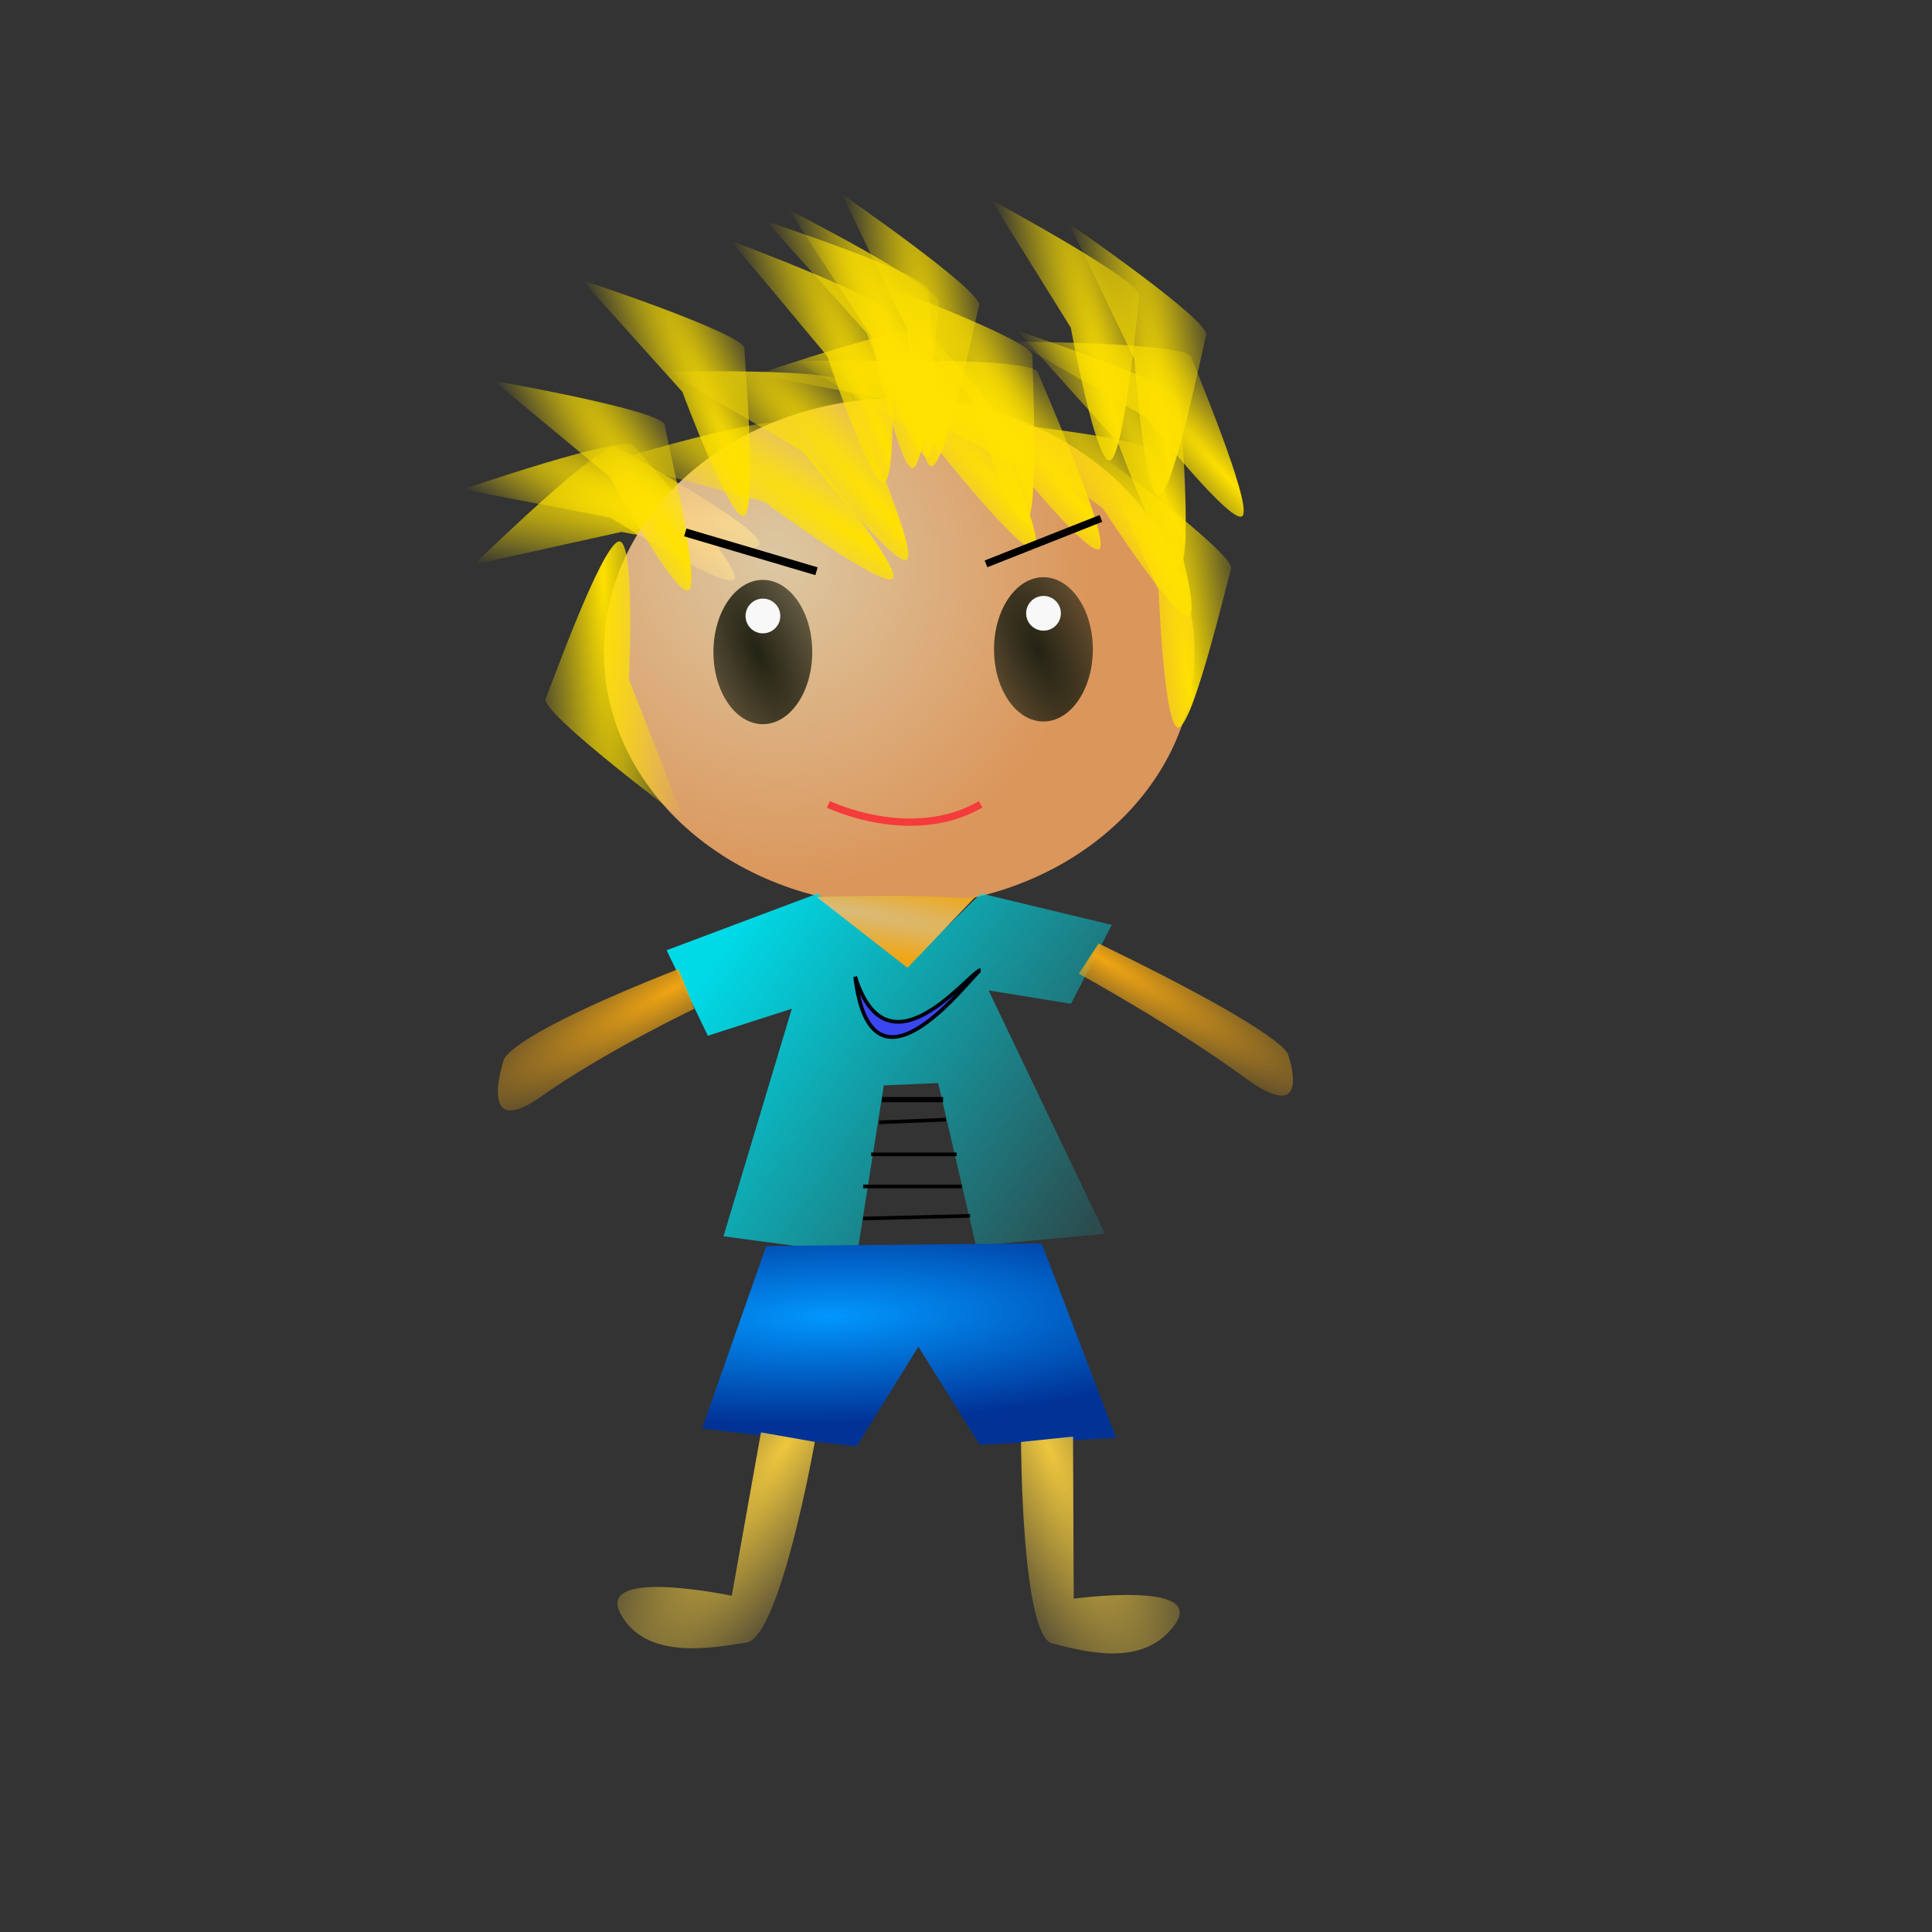 <?xml version="1.0"?>
<svg
    xmlns:rdf="http://www.w3.org/1999/02/22-rdf-syntax-ns#"
    xmlns="http://www.w3.org/2000/svg"
    xmlns:cc="http://creativecommons.org/ns#"
    xmlns:xlink="http://www.w3.org/1999/xlink"
    xmlns:dc="http://purl.org/dc/elements/1.1/"
    xmlns:svg="http://www.w3.org/2000/svg"
    xmlns:inkscape="http://www.inkscape.org/namespaces/inkscape"
    xmlns:sodipodi="http://sodipodi.sourceforge.net/DTD/sodipodi-0.dtd"
    xmlns:ns1="http://sozi.baierouge.fr"
    id="svg2"
    viewBox="0 0 531.5 531.5"
    version="1.1"
  >
  <rect x="0" y="0" width="531.5" height="531.5" fill="#333333" stroke="none"/>
  <defs
      id="defs4"
    >
    <linearGradient
        id="linearGradient4340"
      >
      <stop
          id="stop4342"
          stop-color="#eec73e"
          offset="0"
      />
      <stop
          id="stop4344"
          stop-color="#eec73e"
          stop-opacity="0"
          offset="1"
      />
    </linearGradient
    >
    <linearGradient
        id="linearGradient4309"
      >
      <stop
          id="stop4311"
          stop-color="#f0a513"
          offset="0"
      />
      <stop
          id="stop4313"
          stop-color="#f0a513"
          stop-opacity="0"
          offset="1"
      />
    </linearGradient
    >
    <linearGradient
        id="linearGradient4313"
      >
      <stop
          id="stop4315"
          stop-color="#00dae7"
          offset="0"
      />
      <stop
          id="stop4317"
          stop-color="#00dae7"
          stop-opacity="0"
          offset="1"
      />
    </linearGradient
    >
    <linearGradient
        id="linearGradient3364"
      >
      <stop
          id="stop3366"
          stop-color="#ffe200"
          offset="0"
      />
      <stop
          id="stop3368"
          stop-color="#ffe200"
          stop-opacity="0"
          offset="1"
      />
    </linearGradient
    >
    <radialGradient
        id="radialGradient3774"
        gradientUnits="userSpaceOnUse"
        cy="211.73"
        cx="224.3"
        gradientTransform="matrix(.455 1.021 -.975 .435 327.43 -103.49)"
        r="81.231"
      >
      <stop
          id="stop3770"
          stop-color="#f5deb3"
          offset="0"
      />
      <stop
          id="stop3772"
          stop-color="#f4a460"
          offset="1"
      />
    </radialGradient
    >
    <radialGradient
        id="radialGradient3370"
        xlink:href="#linearGradient3364"
        gradientUnits="userSpaceOnUse"
        cy="759.73"
        cx="88.95"
        gradientTransform="matrix(-4.865 -5.291 .378 -.77 390.64 1719.3)"
        r="25.083"
    />
    <radialGradient
        id="radialGradient4209"
        xlink:href="#linearGradient3364"
        gradientUnits="userSpaceOnUse"
        cy="759.73"
        cx="88.95"
        gradientTransform="matrix(-6.096 -3.808 .16 -.843 652.68 1640.6)"
        r="25.083"
    />
    <radialGradient
        id="radialGradient4292"
        gradientUnits="userSpaceOnUse"
        cy="258.56"
        cx="77.447"
        gradientTransform="matrix(4.247 5.173 -2.449 2.011 393.99 -655.92)"
        r="19.848"
      >
      <stop
          id="stop4280"
          stop-color="#232314"
          offset="0"
      />
      <stop
          id="stop4282"
          stop-color="#232314"
          stop-opacity="0"
          offset="1"
      />
    </radialGradient
    >
    <linearGradient
        id="linearGradient4433"
        x1="160.99"
        xlink:href="#linearGradient4313"
        gradientUnits="userSpaceOnUse"
        y1="823.74"
        gradientTransform="matrix(.972 0 0 1 31.004 597.32)"
        x2="210.25"
        y2="850.2"
    />
    <linearGradient
        id="linearGradient4448"
        x1="160.99"
        xlink:href="#linearGradient4313"
        gradientUnits="userSpaceOnUse"
        y1="823.74"
        gradientTransform="matrix(.972 0 0 1 31.004 76.453)"
        x2="210.25"
        y2="850.2"
    />
    <linearGradient
        id="linearGradient4466"
        x1="160.99"
        xlink:href="#linearGradient4313"
        gradientUnits="userSpaceOnUse"
        y1="823.74"
        gradientTransform="matrix(.972 0 0 1 59.587 585.56)"
        x2="210.25"
        y2="850.2"
    />
    <linearGradient
        id="linearGradient4481"
        x1="160.99"
        xlink:href="#linearGradient4313"
        gradientUnits="userSpaceOnUse"
        y1="823.74"
        gradientTransform="matrix(1.273 -.053 .055 1.253 92.013 570.12)"
        x2="210.25"
        y2="850.2"
    />
    <linearGradient
        id="linearGradient4495"
        x1="54.231"
        xlink:href="#linearGradient4313"
        gradientUnits="userSpaceOnUse"
        y1="259.89"
        gradientTransform="matrix(1.273 -.053 .055 1.253 200.5 548.06)"
        x2="149.98"
        y2="330.85"
    />
    <linearGradient
        id="linearGradient4497"
        x1="160.99"
        xlink:href="#linearGradient4313"
        gradientUnits="userSpaceOnUse"
        y1="823.74"
        gradientTransform="matrix(.972 0 0 1 26.593 599.52)"
        x2="210.25"
        y2="850.2"
    />
    <radialGradient
        id="radialGradient3383"
        gradientUnits="userSpaceOnUse"
        cy="921.85"
        cx="197.23"
        gradientTransform="matrix(2.049 -.055 .014 .507 -188.92 426.47)"
        r="57.472"
      >
      <stop
          id="stop3379"
          stop-color="#0197fd"
          offset="0"
      />
      <stop
          id="stop3381"
          stop-color="#013397"
          offset="1"
      />
    </radialGradient
    >
    <radialGradient
        id="radialGradient4246"
        gradientUnits="userSpaceOnUse"
        cy="244.18"
        cx="233.03"
        gradientTransform="matrix(5.592 .965 -.076 .509 -1054.1 421.69)"
        r="21.084"
      >
      <stop
          id="stop4242"
          stop-color="#d9bb7a"
          offset="0"
      />
      <stop
          id="stop4244"
          stop-color="#f0a513"
          offset="1"
      />
    </radialGradient
    >
    <radialGradient
        id="radialGradient4315"
        xlink:href="#linearGradient4309"
        gradientUnits="userSpaceOnUse"
        cy="786.07"
        cx="183.78"
        gradientTransform="matrix(-2.857 1.575 -.35 -.635 985.47 1002.4)"
        r="27.533"
    />
    <radialGradient
        id="radialGradient4336"
        xlink:href="#linearGradient4309"
        gradientUnits="userSpaceOnUse"
        cy="786.07"
        cx="183.78"
        gradientTransform="matrix(3.092 1.885 .421 -.464 -595.64 803.25)"
        r="27.533"
    />
    <radialGradient
        id="radialGradient4346"
        xlink:href="#linearGradient4340"
        gradientUnits="userSpaceOnUse"
        cy="183.32"
        cx="58.81"
        gradientTransform="matrix(-2.166 3.577 -1.174 -.432 558.36 787.61)"
        r="27.362"
    />
    <radialGradient
        id="radialGradient4350"
        xlink:href="#linearGradient4340"
        gradientUnits="userSpaceOnUse"
        cy="183.32"
        cx="58.81"
        gradientTransform="matrix(1.445 3.662 1.17 -.337 -10.956 765.79)"
        r="27.362"
    />
  </defs
  >
  <g
      id="layer1"
      transform="translate(0 -520.86)"
    >
    <g
        id="g4352"
      >
      <use
          id="use4205"
          xlink:href="#use4203"
          transform="matrix(.881 -.474 .324 .961 -213.3 126.63)"
          height="531.496"
          width="531.496"
          y="0"
          x="0"
      />
      <use
          id="use4221"
          xlink:href="#use4205"
          transform="translate(-2.941 10.292)"
          height="531.496"
          width="531.496"
          y="0"
          x="0"
      />
      <use
          id="use4229"
          xlink:href="#use4227"
          transform="translate(-80.864 31.61)"
          height="531.496"
          width="531.496"
          y="0"
          x="0"
      />
      <g
          id="g3304"
        >
        <path
            id="path2998"
            opacity=".87"
            d="m338.89 242.59c0 38.57-36.369 69.837-81.231 69.837-44.863 0-81.231-31.267-81.231-69.837s36.369-69.837 81.231-69.837c44.863 0 81.231 31.267 81.231 69.837z"
            transform="translate(-10.292 457.64)"
            stroke-width="0"
            fill="url(#radialGradient3774)"
        />
        <path
            id="path3362"
            d="m183.63 623.14s47.342-1.149 48.974 3.115 18.992 43.467 17.123 48.255c-1.869 4.788-28.714-29.306-28.714-29.306z"
            fill="url(#radialGradient3370)"
        />
        <path
            id="path4197"
            fill="url(#radialGradient4209)"
            d="m161.81 638.83s45.335-13.688 48.041-10.011c2.706 3.677 29.86 36.857 29.331 41.97-0.529 5.113-35.469-20.622-35.469-20.622z"
        />
        <use
            id="use4201"
            xlink:href="#path4197"
            transform="translate(6.616 8.822)"
            height="531.496"
            width="531.496"
            y="0"
            x="0"
        />
        <use
            id="use4203"
            xlink:href="#use4201"
            transform="translate(-16.173 -.735)"
            height="531.496"
            width="531.496"
            y="0"
            x="0"
        />
        <use
            id="use4211"
            xlink:href="#path3362"
            transform="translate(35.286 -2.941)"
            height="531.496"
            width="531.496"
            y="0"
            x="0"
        />
        <use
            id="use4213"
            xlink:href="#use4211"
            transform="translate(17.643 1.4173e-8)"
            height="531.496"
            width="531.496"
            y="0"
            x="0"
        />
        <use
            id="use4215"
            xlink:href="#use4213"
            transform="translate(17.643 8.822)"
            height="531.496"
            width="531.496"
            y="0"
            x="0"
        />
        <use
            id="use4217"
            y="0"
            x="0"
            xlink:href="#use4211"
        />
        <use
            id="use4219"
            xlink:href="#use4217"
            transform="translate(-17.643 3.676)"
            height="531.496"
            width="531.496"
            y="0"
            x="0"
        />
        <use
            id="use4223"
            xlink:href="#use4221"
            transform="matrix(.688 .726 -.644 .61 623.97 125.32)"
            height="531.496"
            width="531.496"
            y="0"
            x="0"
        />
        <use
            id="use4225"
            xlink:href="#use4223"
            transform="matrix(.997 .073 -.073 .997 -26.191 -47.843)"
            height="531.496"
            width="531.496"
            y="0"
            x="0"
        />
        <use
            id="use4227"
            xlink:href="#use4225"
            transform="matrix(.876 -.482 .482 .876 -255.99 187.1)"
            height="531.496"
            width="531.496"
            y="0"
            x="0"
        />
        <use
            id="use4231"
            xlink:href="#use4221"
            transform="matrix(-.18 -.984 .984 -.18 -467.7 976.58)"
            height="531.496"
            width="531.496"
            y="0"
            x="0"
        />
        <use
            id="use4233"
            xlink:href="#use4231"
            transform="matrix(1 .023 -.023 1 20.2 14.71)"
            height="531.496"
            width="531.496"
            y="0"
            x="0"
        />
        <use
            id="use4235"
            xlink:href="#use4225"
            transform="translate(-36.756 5.146)"
            height="531.496"
            width="531.496"
            y="0"
            x="0"
        />
        <use
            id="use4237"
            xlink:href="#use4235"
            transform="translate(-23.524 13.967)"
            height="531.496"
            width="531.496"
            y="0"
            x="0"
        />
        <use
            id="use4239"
            xlink:href="#use4223"
            transform="matrix(.967 .253 -.253 .967 166.84 -81.982)"
            height="531.496"
            width="531.496"
            y="0"
            x="0"
        />
        <use
            id="use4241"
            xlink:href="#use4239"
            transform="translate(-26.465 -3.676)"
            height="531.496"
            width="531.496"
            y="0"
            x="0"
        />
        <use
            id="use4243"
            xlink:href="#use4239"
            transform="translate(-122.03 3.676)"
            height="531.496"
            width="531.496"
            y="0"
            x="0"
        />
        <use
            id="use4245"
            xlink:href="#use4243"
            transform="translate(56.605 -18.378)"
            height="531.496"
            width="531.496"
            y="0"
            x="0"
        />
        <use
            id="use4247"
            xlink:href="#use4245"
            transform="translate(-26.465 3.676)"
            height="531.496"
            width="531.496"
            y="0"
            x="0"
        />
        <use
            id="use4249"
            xlink:href="#use4223"
            transform="matrix(.976 .218 -.218 .976 155.53 -68.241)"
            height="531.496"
            width="531.496"
            y="0"
            x="0"
        />
        <use
            id="use4251"
            xlink:href="#use4249"
            transform="translate(-36.756 -27.935)"
            height="531.496"
            width="531.496"
            y="0"
            x="0"
        />
        <use
            id="use4253"
            xlink:href="#use4249"
            transform="translate(-69.102 -30.14)"
            height="531.496"
            width="531.496"
            y="0"
            x="0"
        />
        <use
            id="use4255"
            xlink:href="#use4249"
            transform="translate(-10.292 -23.524)"
            height="531.496"
            width="531.496"
            y="0"
            x="0"
        />
        <use
            id="use4268"
            xlink:href="#use4249"
            transform="translate(-119.83 -13.967)"
            height="531.496"
            width="531.496"
            y="0"
            x="0"
        />
        <use
            id="use4270"
            xlink:href="#use4249"
            transform="matrix(.999 .048 -.048 .999 39.313 .447)"
            height="531.496"
            width="531.496"
            y="0"
            x="0"
        />
        <use
            id="use4272"
            xlink:href="#use4270"
            transform="matrix(.964 .266 -.266 .964 189.2 -34.214)"
            height="531.496"
            width="531.496"
            y="0"
            x="0"
        />
        <use
            id="use4274"
            xlink:href="#use4272"
            transform="matrix(.961 -.278 .278 .961 -187.69 65.765)"
            height="531.496"
            width="531.496"
            y="0"
            x="0"
        />
        <g
            id="g4288"
            transform="translate(122.03 -53.664)"
          >
          <path
              id="path4276"
              transform="matrix(.685 0 0 1 24.885 489.25)"
              fill="url(#radialGradient4292)"
              d="m111.74 264.65c0 10.962-8.886 19.848-19.848 19.848s-19.848-8.886-19.848-19.848 8.886-19.848 19.848-19.848 19.848 8.886 19.848 19.848z"
          />
          <path
              id="path4286"
              transform="translate(-31.61 407.66)"
              fill="#f8f8f8"
              d="m124.24 336.32c0 2.639-2.139 4.778-4.778 4.778s-4.778-2.139-4.778-4.778 2.139-4.778 4.778-4.778 4.778 2.139 4.778 4.778z"
          />
        </g
        >
        <use
            id="use4307"
            xlink:href="#use4274"
            transform="matrix(.94 -.342 .342 .94 -191.71 145.35)"
            height="531.496"
            width="531.496"
            y="0"
            x="0"
        />
        <use
            id="use4309"
            xlink:href="#use4307"
            transform="translate(2.205 20.584)"
            height="531.496"
            width="531.496"
            y="0"
            x="0"
        />
        <use
            id="use4311"
            xlink:href="#use4307"
            transform="matrix(.827 .562 -.562 .827 408.69 -83.053)"
            height="531.496"
            width="531.496"
            y="0"
            x="0"
        />
        <use
            id="use4313"
            xlink:href="#use4309"
            transform="matrix(.973 .231 -.231 .973 53.039 -99.091)"
            height="531.496"
            width="531.496"
            y="0"
            x="0"
        />
        <use
            id="use4315"
            xlink:href="#use4311"
            transform="translate(-62.486 -8.086)"
            height="531.496"
            width="531.496"
            y="0"
            x="0"
        />
        <g
            id="g4317"
            transform="translate(199.22 -54.399)"
          >
          <path
              id="path4319"
              transform="matrix(.685 0 0 1 24.885 489.25)"
              fill="url(#radialGradient4292)"
              d="m111.74 264.65c0 10.962-8.886 19.848-19.848 19.848s-19.848-8.886-19.848-19.848 8.886-19.848 19.848-19.848 19.848 8.886 19.848 19.848z"
          />
          <path
              id="path4321"
              transform="translate(-31.61 407.66)"
              fill="#f8f8f8"
              d="m124.24 336.32c0 2.639-2.139 4.778-4.778 4.778s-4.778-2.139-4.778-4.778 2.139-4.778 4.778-4.778 4.778 2.139 4.778 4.778z"
          />
        </g
        >
        <use
            id="use4338"
            xlink:href="#use4307"
            transform="matrix(.883 .469 -.469 .883 293.85 -98.029)"
            height="531.496"
            width="531.496"
            y="0"
            x="0"
        />
        <use
            id="use4340"
            xlink:href="#use4338"
            transform="translate(20.584)"
            height="531.496"
            width="531.496"
            y="0"
            x="0"
        />
        <use
            id="use4342"
            xlink:href="#use4313"
            transform="matrix(.973 .232 -.232 .973 158.87 -30.917)"
            height="531.496"
            width="531.496"
            y="0"
            x="0"
        />
        <use
            id="use4344"
            xlink:href="#use4342"
            transform="translate(18.378 -.735)"
            height="531.496"
            width="531.496"
            y="0"
            x="0"
        />
        <use
            id="use4346"
            xlink:href="#use4344"
            transform="translate(26.465 -6.616)"
            height="531.496"
            width="531.496"
            y="0"
            x="0"
        />
        <path
            id="path4365"
            stroke="#f53b3b"
            stroke-width="2"
            fill="none"
            d="m227.89 742.14s22.789 11.027 41.902 0"
        />
        <path
            id="path4378"
            stroke="#000"
            stroke-width="2.236"
            fill="none"
            d="m224.62 678.01-36.1-10.68"
        />
        <path
            id="path4382"
            stroke="#000"
            stroke-width="2"
            fill="none"
            d="m271.26 675.98 31.61-12.497"
        />
      </g
      >
      <path
          id="path3266"
          fill="url(#linearGradient4481)"
          d="m200.39 882.07 42.138-0.842"
      />
      <path
          id="path3294"
          fill="url(#linearGradient4466)"
          d="m212.51 973.7 27.868-0.735"
      />
      <path
          id="path3355"
          fill="url(#linearGradient4448)"
          d="m163.29 895.14 13.396 24.809"
      />
      <path
          id="path3415"
          fill="url(#linearGradient4433)"
          d="m211.79 966.35 27.868-1.47"
      />
      <path
          id="path3419"
          fill="url(#linearGradient4433)"
          d="m213.22 959 25.725-0.735"
      />
      <path
          id="path3423"
          fill="url(#linearGradient4433)"
          d="m214.65 948.71 20.723-0.735"
      />
      <path
          id="path3427"
          fill="url(#linearGradient4433)"
          d="m215.36 953.85 20.723-0.735"
      />
      <g
          id="g4483"
          transform="translate(-83.069 -93.361)"
        >
        <path
            id="path3270"
            fill="url(#linearGradient4495)"
            d="m326.2 912.81-7.329 46.444-36.768-4.919 18.802-62.61-23.104 7.427-11.344-23.516 41.49-15.579 25.214 19.244 19.771-19.283 35.995 8.642-11.23 21.693-22.655-3.665 31.999 66.942-35.468 3.331-10.405-44.778"
        />
        <path
            id="path3359"
            fill="url(#linearGradient4497)"
            d="m270.98 891.37-11.433 22.789"
        />
        <g
            id="g4387"
            transform="translate(-4.411 2.205)"
          >
          <g
              id="g4343"
              transform="translate(110.27 78.658)"
            >
            <path
                id="path3264"
                d="m212.47 802.06c9.054 28.859 31.712-1.684 34.519-1.833-1.578 0.084-29.931 40.153-34.519 1.833z"
                fill-opacity=".953"
                stroke="#00000a"
                stroke-width="1.032px"
                fill="#3c42f3"
            />
          </g
          >
          <path
              id="path4366"
              d="m324.93 426.37 29.405-0.735"
              transform="translate(0 520.86)"
              stroke="#000"
              stroke-width="1px"
              fill="none"
          />
          <path
              id="path4370"
              d="m324.93 417.55h27.2"
              transform="translate(0 520.86)"
              stroke="#000"
              stroke-width="1px"
              fill="none"
          />
          <path
              id="path4374"
              d="m327.13 408.73h23.524"
              transform="translate(0 520.86)"
              stroke="#000"
              stroke-width="1px"
              fill="none"
          />
          <path
              id="path4379"
              stroke="#000"
              stroke-width="1px"
              fill="none"
              d="m329.34 920.77 18.378-0.735"
          />
          <path
              id="path4383"
              stroke="#000"
              stroke-width="1.407px"
              fill="none"
              d="m330.15 914.52h16.785"
          />
        </g
        >
      </g
      >
      <path
          id="path3375"
          fill="url(#radialGradient3383)"
          d="m210.79 863.63-17.644 50.231 42.512 4.917 16.98-27.452 16.864 26.967 37.561-1.847-20.502-53.549z"
      />
      <path
          id="path4238"
          fill="url(#radialGradient4246)"
          d="m224.66 767.61c44.834-1.269 40.859 2.197 44.834-1.269-20.636 21.624-19.843 20.759-19.843 20.759z"
      />
      <path
          id="path4307"
          fill="url(#radialGradient4315)"
          d="m186.64 787.44c-49.366 19.441-48.165 25.383-48.165 25.383s-7.331 22.219 10.336 9.734 42.223-24.181 42.223-24.181z"
      />
      <path
          id="path4334"
          d="m302.24 780.42c53.822 26.049 52.186 30.798 52.186 30.798s7.008 20.089-11.971 6.129c-18.98-13.961-45.65-28.618-45.65-28.618z"
          fill="url(#radialGradient4336)"
      />
      <path
          id="path4338"
          fill="url(#radialGradient4346)"
          d="m209.34 914.91l-8.027 44.954s-37.61-7.955-30.577 4.974c7.033 12.929 25.339 9.339 34.63 7.896 9.291-1.443 18.798-55.205 18.798-55.205z"
      />
      <path
          id="path4348"
          d="m295.2 916.07c0.181 44.601 0.181 44.601 0.181 44.601s36.531-5.025 27.832 7.116c-8.699 12.142-25.262 7.282-33.73 5.186-8.468-2.096-8.597-55.428-8.597-55.428z"
          fill="url(#radialGradient4350)"
      />
    </g
    >
  </g
  >
</svg
>
